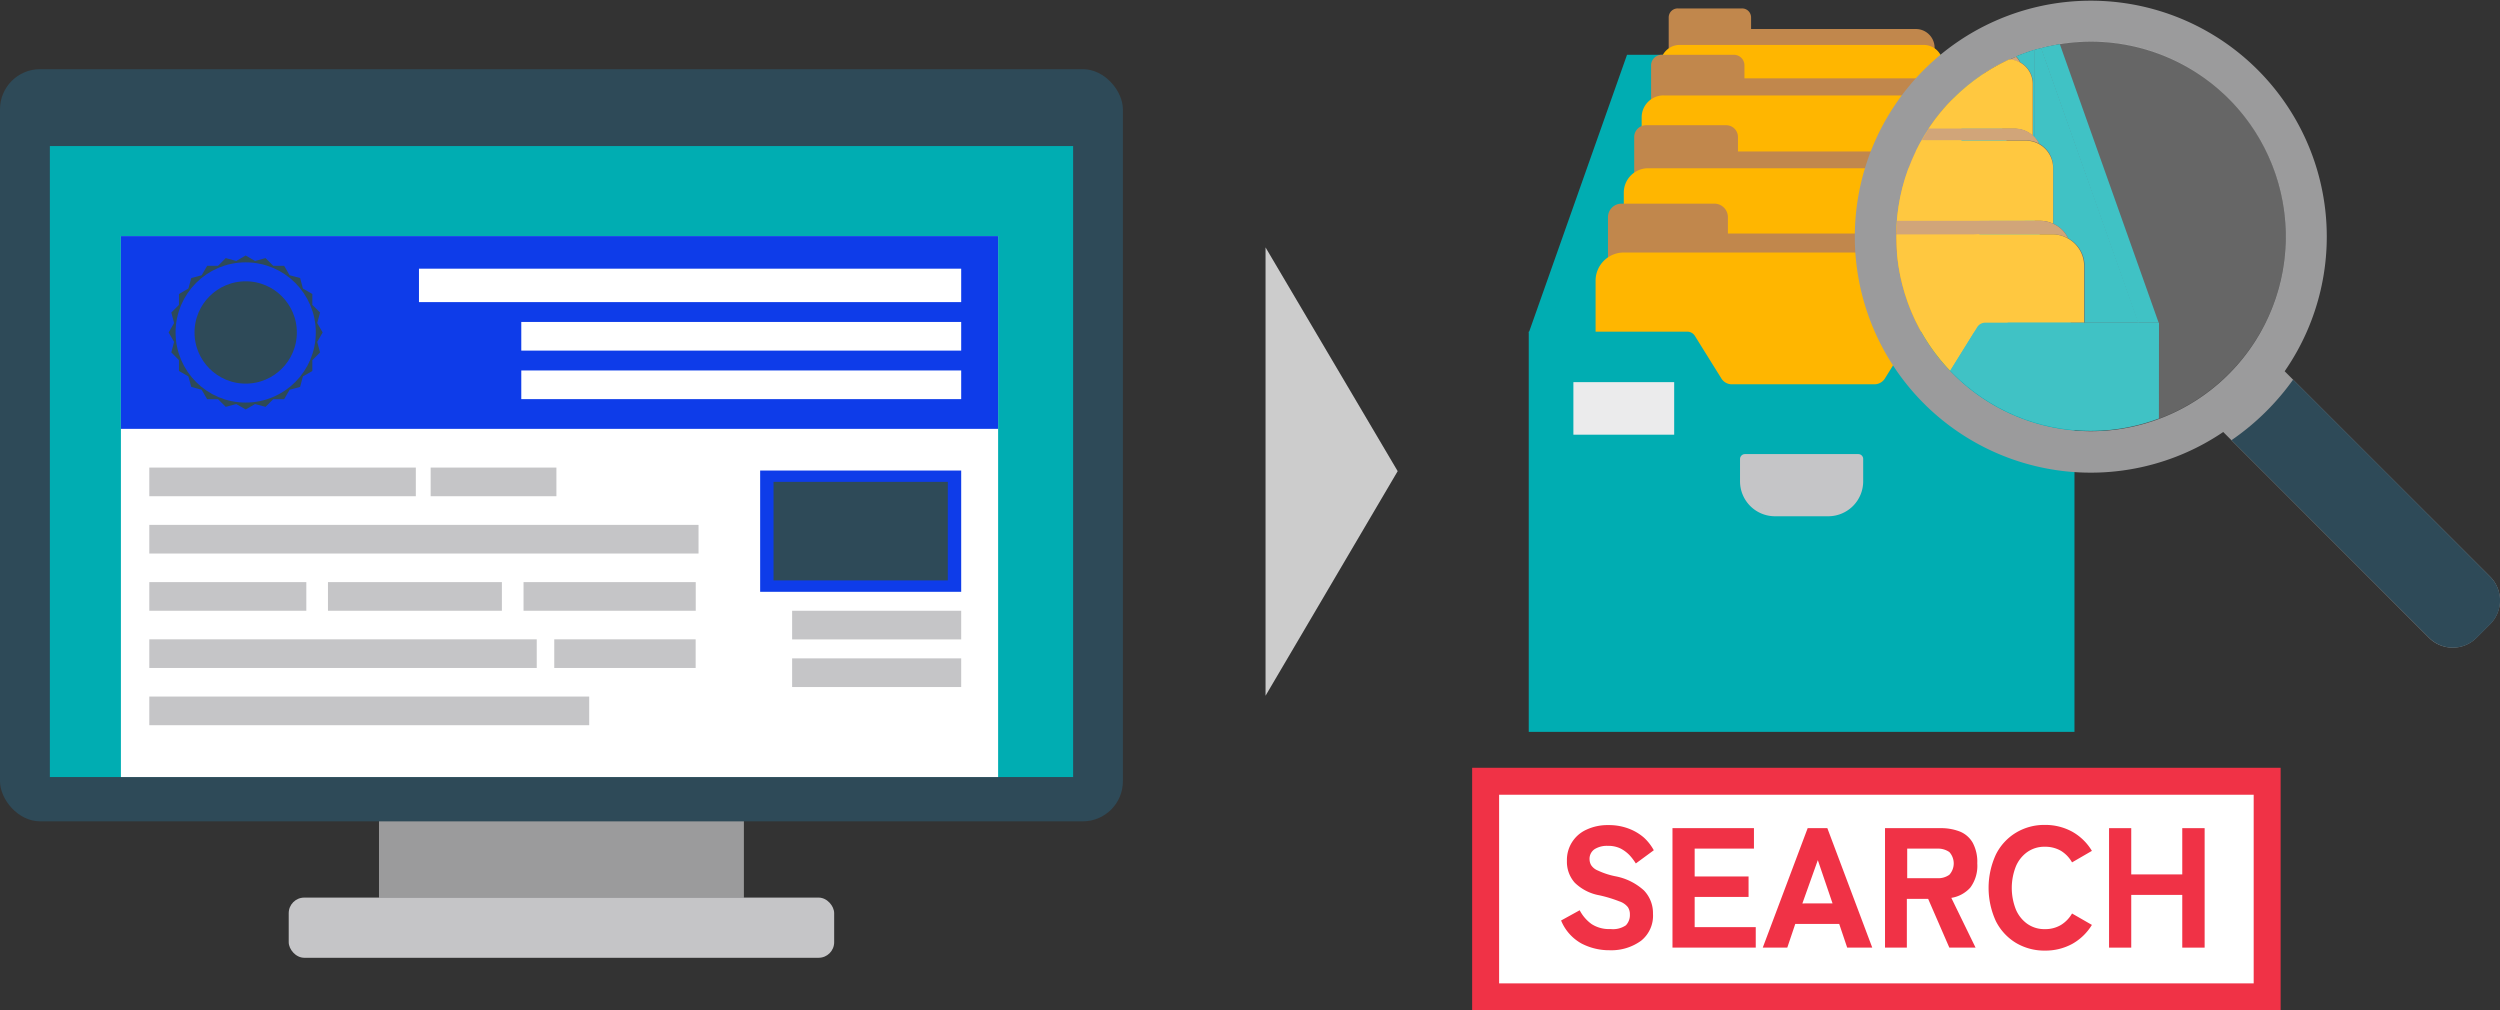 <svg xmlns="http://www.w3.org/2000/svg" viewBox="0 0 278.3 112.47"><rect x="0" y="0" width="278.3" height="112.47" fill="#333333" stroke="none"/><defs><style>.cls-1{isolation:isolate;}.cls-2{fill:#9b9b9c;}.cls-3{fill:#c5c5c7;}.cls-4{fill:#2e4a58;}.cls-5,.cls-9{fill:#00adb2;}.cls-14,.cls-15,.cls-6{fill:#fff;}.cls-7{fill:#0e3ce9;}.cls-13,.cls-8{fill:none;}.cls-8{stroke:#0e3ce9;stroke-width:2.11px;}.cls-15,.cls-8{stroke-miterlimit:10;}.cls-9{mix-blend-mode:multiply;}.cls-10{fill:#c1874c;}.cls-11{fill:#ffb600;}.cls-12{fill:#ebebec;}.cls-14{opacity:0.25;}.cls-15{stroke:#f03246;stroke-width:3px;}.cls-16{fill:#f03246;}.cls-17{fill:#ccc;}</style></defs><g class="cls-1"><g id="图层_2" data-name="图层 2"><g id="art"><rect class="cls-2" x="42.19" y="91.4" width="40.62" height="8.54"/><rect class="cls-3" x="32.14" y="99.92" width="60.72" height="6.7" rx="1.73"/><rect class="cls-4" y="7.7" width="125" height="83.73" rx="4.46"/><rect class="cls-5" x="5.55" y="16.26" width="113.91" height="70.24"/><rect class="cls-6" x="13.46" y="26.28" width="97.65" height="60.22"/><rect class="cls-7" x="13.46" y="26.28" width="97.65" height="21.46"/><rect class="cls-6" x="46.64" y="29.91" width="60.36" height="3.72"/><rect class="cls-7" x="84.62" y="52.38" width="22.38" height="13.5"/><rect class="cls-4" x="86.11" y="53.64" width="19.4" height="10.97"/><rect class="cls-6" x="58.03" y="35.84" width="48.97" height="3.19"/><rect class="cls-6" x="58.03" y="41.24" width="48.97" height="3.19"/><rect class="cls-3" x="16.62" y="52.05" width="29.67" height="3.19"/><rect class="cls-3" x="47.94" y="52.05" width="14" height="3.19"/><rect class="cls-3" x="16.62" y="58.43" width="61.14" height="3.19"/><rect class="cls-3" x="16.62" y="64.8" width="17.48" height="3.19"/><rect class="cls-3" x="36.51" y="64.8" width="19.36" height="3.19"/><rect class="cls-3" x="58.28" y="64.8" width="19.17" height="3.19"/><rect class="cls-3" x="16.62" y="71.17" width="43.13" height="3.19"/><rect class="cls-3" x="61.7" y="71.17" width="15.74" height="3.19"/><rect class="cls-3" x="16.62" y="77.54" width="48.97" height="3.19"/><rect class="cls-3" x="88.18" y="67.99" width="18.82" height="3.19"/><rect class="cls-3" x="88.18" y="73.29" width="18.82" height="3.19"/><polygon class="cls-4" points="35.31 38.06 35.92 37.01 35.31 35.96 35.63 34.79 34.77 33.94 34.77 32.73 33.72 32.12 33.41 30.95 32.24 30.64 31.63 29.59 30.42 29.59 29.56 28.73 28.39 29.05 27.35 28.44 26.3 29.05 25.13 28.73 24.27 29.59 23.06 29.59 22.45 30.64 21.29 30.95 20.97 32.12 19.92 32.73 19.92 33.94 19.07 34.79 19.38 35.96 18.77 37.01 19.38 38.06 19.07 39.23 19.92 40.09 19.92 41.3 20.97 41.9 21.29 43.07 22.45 43.39 23.06 44.44 24.27 44.44 25.13 45.29 26.3 44.98 27.35 45.58 28.39 44.98 29.56 45.29 30.42 44.44 31.63 44.44 32.24 43.39 33.41 43.07 33.72 41.9 34.77 41.3 34.77 40.09 35.63 39.23 35.31 38.06"/><circle class="cls-8" cx="27.35" cy="37.01" r="6.75"/><polygon class="cls-5" points="230.93 37.05 170.18 37.05 181.12 6.1 219.99 6.1 230.93 37.05"/><polygon class="cls-9" points="182.66 7.5 171.72 38.45 171.72 62.14 182.66 62.14 182.66 7.5"/><polygon class="cls-9" points="218.46 7.5 229.4 38.45 229.4 62.14 218.46 62.14 218.46 7.5"/><path class="cls-10" d="M213.24,3.23H194.93V1.94a1,1,0,0,0-1.06-1h-7.05a1,1,0,0,0-1.06,1V23.23a1.08,1.08,0,0,0,1.11,1.06h27.38a1.08,1.08,0,0,0,1.11-1.06V5.28A2.09,2.09,0,0,0,213.24,3.23Z"/><path class="cls-11" d="M187,5h27.14a2.15,2.15,0,0,1,2.15,2.15V24.19a1.1,1.1,0,0,1-1.1,1.1H185.94a1.1,1.1,0,0,1-1.1-1.1V7.11A2.15,2.15,0,0,1,187,5Z"/><path class="cls-10" d="M214.9,8.72H194.19V7.26A1.17,1.17,0,0,0,193,6.1h-8a1.18,1.18,0,0,0-1.2,1.16V31.34a1.23,1.23,0,0,0,1.25,1.21h31a1.23,1.23,0,0,0,1.25-1.21V11A2.37,2.37,0,0,0,214.9,8.72Z"/><path class="cls-11" d="M185.21,10.63h30.7a2.44,2.44,0,0,1,2.44,2.44V32.39a1.25,1.25,0,0,1-1.25,1.25H184a1.25,1.25,0,0,1-1.25-1.25V13.06a2.44,2.44,0,0,1,2.44-2.44Z"/><path class="cls-10" d="M216.52,16.86H193.47V15.23a1.31,1.31,0,0,0-1.33-1.29h-8.88a1.32,1.32,0,0,0-1.34,1.29V42a1.37,1.37,0,0,0,1.4,1.34H217.8A1.36,1.36,0,0,0,219.19,42V19.44A2.63,2.63,0,0,0,216.52,16.86Z"/><path class="cls-11" d="M183.47,18.73h34.17a2.71,2.71,0,0,1,2.71,2.71V43A1.39,1.39,0,0,1,219,44.34H182.15A1.39,1.39,0,0,1,180.76,43V21.44A2.71,2.71,0,0,1,183.47,18.73Z"/><path class="cls-10" d="M219.05,26h-26.7V24.16a1.51,1.51,0,0,0-1.54-1.49H180.52A1.51,1.51,0,0,0,179,24.16V55.21a1.59,1.59,0,0,0,1.62,1.56h39.94a1.59,1.59,0,0,0,1.61-1.56V29A3,3,0,0,0,219.05,26Z"/><path class="cls-11" d="M180.77,28.11h39.58a3.14,3.14,0,0,1,3.14,3.14V56.18a1.61,1.61,0,0,1-1.61,1.61H179.23a1.61,1.61,0,0,1-1.61-1.61V31.25a3.14,3.14,0,0,1,3.14-3.14Z"/><path class="cls-5" d="M213.6,36.92a1,1,0,0,0-.81.45l-3,4.82a1.38,1.38,0,0,1-1.18.59H192.84a1.38,1.38,0,0,1-1.18-.59l-3-4.82a1,1,0,0,0-.81-.45H170.18V81.47h60.75V36.92Z"/><path class="cls-3" d="M206.87,50.55H194.25a.55.55,0,0,0-.55.54v2.49a3.89,3.89,0,0,0,3.89,3.89h5.93a3.89,3.89,0,0,0,3.89-3.89V51.09A.54.54,0,0,0,206.87,50.55Z"/><path class="cls-3" d="M206.29,53.2H194.83a.54.54,0,0,0-.54.54v-.16c0,2.15,1.74,3.37,3.89,3.37h4.76c2.15,0,3.89-1.22,3.89-3.37v.16A.55.55,0,0,0,206.29,53.2Z"/><rect class="cls-12" x="175.15" y="42.54" width="11.22" height="5.85"/><path class="cls-2" d="M277.21,64.2,254.33,41.33l.16-.24a26.27,26.27,0,1,0-7,7L270.39,71a3.74,3.74,0,0,0,5.29,0l1.53-1.53A3.74,3.74,0,0,0,277.21,64.2ZM232.77,48a21.68,21.68,0,1,1,21.68-21.68A21.68,21.68,0,0,1,232.77,48Z"/><path class="cls-4" d="M277.21,64.2,255.27,42.26A27.58,27.58,0,0,1,248.41,49l22,22a3.74,3.74,0,0,0,5.29,0l1.53-1.53A3.74,3.74,0,0,0,277.21,64.2Z"/><path class="cls-13" d="M232.77,4.61a21.67,21.67,0,0,0-3.44.3l11,31h0V46.58a21.66,21.66,0,0,0-7.57-42Z"/><path class="cls-5" d="M240.3,35.92l-11-31a20.57,20.57,0,0,0-2.1.44L238,35.92Z"/><path class="cls-5" d="M226.31,9.32v5.79l.13.12V5.55c-.69.21-1.35.45-2,.72a2.66,2.66,0,0,1,.47.68A2.71,2.71,0,0,1,226.31,9.32Z"/><path class="cls-9" d="M227,16a3,3,0,0,1,1.56,2.64V24.9a3.4,3.4,0,0,1,1.68,1.64,3.5,3.5,0,0,1,1.82,3.05v6.33h6L227.23,5.35c-.27.07-.53.12-.79.2v9.68A3.11,3.11,0,0,1,227,16Z"/><path class="cls-10" d="M224.9,7a2.66,2.66,0,0,0-.47-.68l-.73.34A2.7,2.7,0,0,1,224.9,7Z"/><path class="cls-11" d="M224.28,14.33a3,3,0,0,1,2,.78V9.32a2.74,2.74,0,0,0-2.61-2.71,21.85,21.85,0,0,0-9,7.72Z"/><path class="cls-10" d="M225.53,15.63A3,3,0,0,1,227,16a3.11,3.11,0,0,0-.55-.79l-.13-.12a3,3,0,0,0-2-.78h-9.59c-.28.42-.54.86-.79,1.3Z"/><path class="cls-11" d="M227.1,24.58a3.5,3.5,0,0,1,1.45.32V18.66a3.05,3.05,0,0,0-3-3H213.9a21.62,21.62,0,0,0-2.73,8.95Z"/><path class="cls-10" d="M228.54,26.09a3.44,3.44,0,0,1,1.69.45,3.4,3.4,0,0,0-1.68-1.64,3.5,3.5,0,0,0-1.45-.32H211.17c0,.5-.07,1-.07,1.51Z"/><path class="cls-11" d="M221,35.92h11V29.59a3.5,3.5,0,0,0-1.82-3.05,3.44,3.44,0,0,0-1.69-.45H211.1c0,.07,0,.13,0,.2a21.57,21.57,0,0,0,6,15l3-4.83A1.05,1.05,0,0,1,221,35.92Z"/><path class="cls-5" d="M240.34,35.92H221a1.05,1.05,0,0,0-.9.5l-3,4.83a21.52,21.52,0,0,0,23.23,5.33Z"/><circle class="cls-14" cx="232.77" cy="26.29" r="21.68"/><rect class="cls-15" x="165.38" y="86.97" width="87" height="24"/><path class="cls-16" d="M179.19,105.78a6.65,6.65,0,0,1-3.14-.75,5.15,5.15,0,0,1-2.27-2.56l2.07-1.14a4.4,4.4,0,0,0,1.33,1.54,3.57,3.57,0,0,0,2.11.55A2.52,2.52,0,0,0,181,103a1.65,1.65,0,0,0,.44-1.19,1.46,1.46,0,0,0-.22-.82,2,2,0,0,0-.95-.65,14.76,14.76,0,0,0-2.25-.68,5.23,5.23,0,0,1-2.72-1.4,3.49,3.49,0,0,1-.87-2.42,3.69,3.69,0,0,1,2.17-3.48,5.53,5.53,0,0,1,2.45-.51,6.19,6.19,0,0,1,2.28.4,5.57,5.57,0,0,1,1.68,1,5.47,5.47,0,0,1,1.09,1.4l-2,1.47a6.24,6.24,0,0,0-.69-.91,3.85,3.85,0,0,0-1-.75,3.13,3.13,0,0,0-1.44-.3,2.59,2.59,0,0,0-1.46.37,1.29,1.29,0,0,0-.56,1.15,1.35,1.35,0,0,0,.17.62,1.61,1.61,0,0,0,.76.61,8.55,8.55,0,0,0,1.91.63,6.51,6.51,0,0,1,3.22,1.59,3.64,3.64,0,0,1,1,2.59,3.56,3.56,0,0,1-1.32,3A5.63,5.63,0,0,1,179.19,105.78Z"/><path class="cls-16" d="M186.18,105.49V92.19h9.07v2.28h-6.6v3.1h6v2.28h-6v3.36h6.8v2.28Z"/><path class="cls-16" d="M196.23,105.49l5-13.3h2.19l5,13.3h-2.79l-.89-2.64h-4.89l-.89,2.64Zm4.41-4.92H204l-1.64-4.82Z"/><path class="cls-16" d="M209.84,105.49V92.19H216a5.78,5.78,0,0,1,2.18.38,2.91,2.91,0,0,1,1.42,1.24,4.48,4.48,0,0,1,.51,2.3,4.07,4.07,0,0,1-.77,2.69,3.57,3.57,0,0,1-2.12,1.15l2.7,5.54H217l-2.36-5.43h-2.37v5.43Zm2.47-7.73h3.34a2.12,2.12,0,0,0,1.35-.38,1.88,1.88,0,0,0,0-2.53,2.19,2.19,0,0,0-1.35-.38h-3.34Z"/><path class="cls-16" d="M227.64,105.82a6.17,6.17,0,0,1-3.23-.86,5.94,5.94,0,0,1-2.23-2.42,8.88,8.88,0,0,1,0-7.41,5.9,5.9,0,0,1,2.23-2.43,6.08,6.08,0,0,1,3.23-.87,6.22,6.22,0,0,1,3.05.76,5.93,5.93,0,0,1,2.18,2.13L230.66,96a3.57,3.57,0,0,0-1.24-1.29,3.49,3.49,0,0,0-1.78-.45,3.28,3.28,0,0,0-1.95.58,3.73,3.73,0,0,0-1.28,1.6,6.52,6.52,0,0,0,0,4.81,3.73,3.73,0,0,0,1.28,1.6,3.28,3.28,0,0,0,1.95.58,3.4,3.4,0,0,0,1.78-.46,3.63,3.63,0,0,0,1.24-1.28l2.21,1.27a6,6,0,0,1-2.18,2.11A6.22,6.22,0,0,1,227.64,105.82Z"/><path class="cls-16" d="M234.78,105.49V92.19h2.47v5.15h5.68V92.19h2.49v13.3h-2.49V99.62h-5.68v5.87Z"/><path class="cls-17" d="M140.88,27.54l14.71,24.91-14.71,25Z"/></g></g></g></svg>